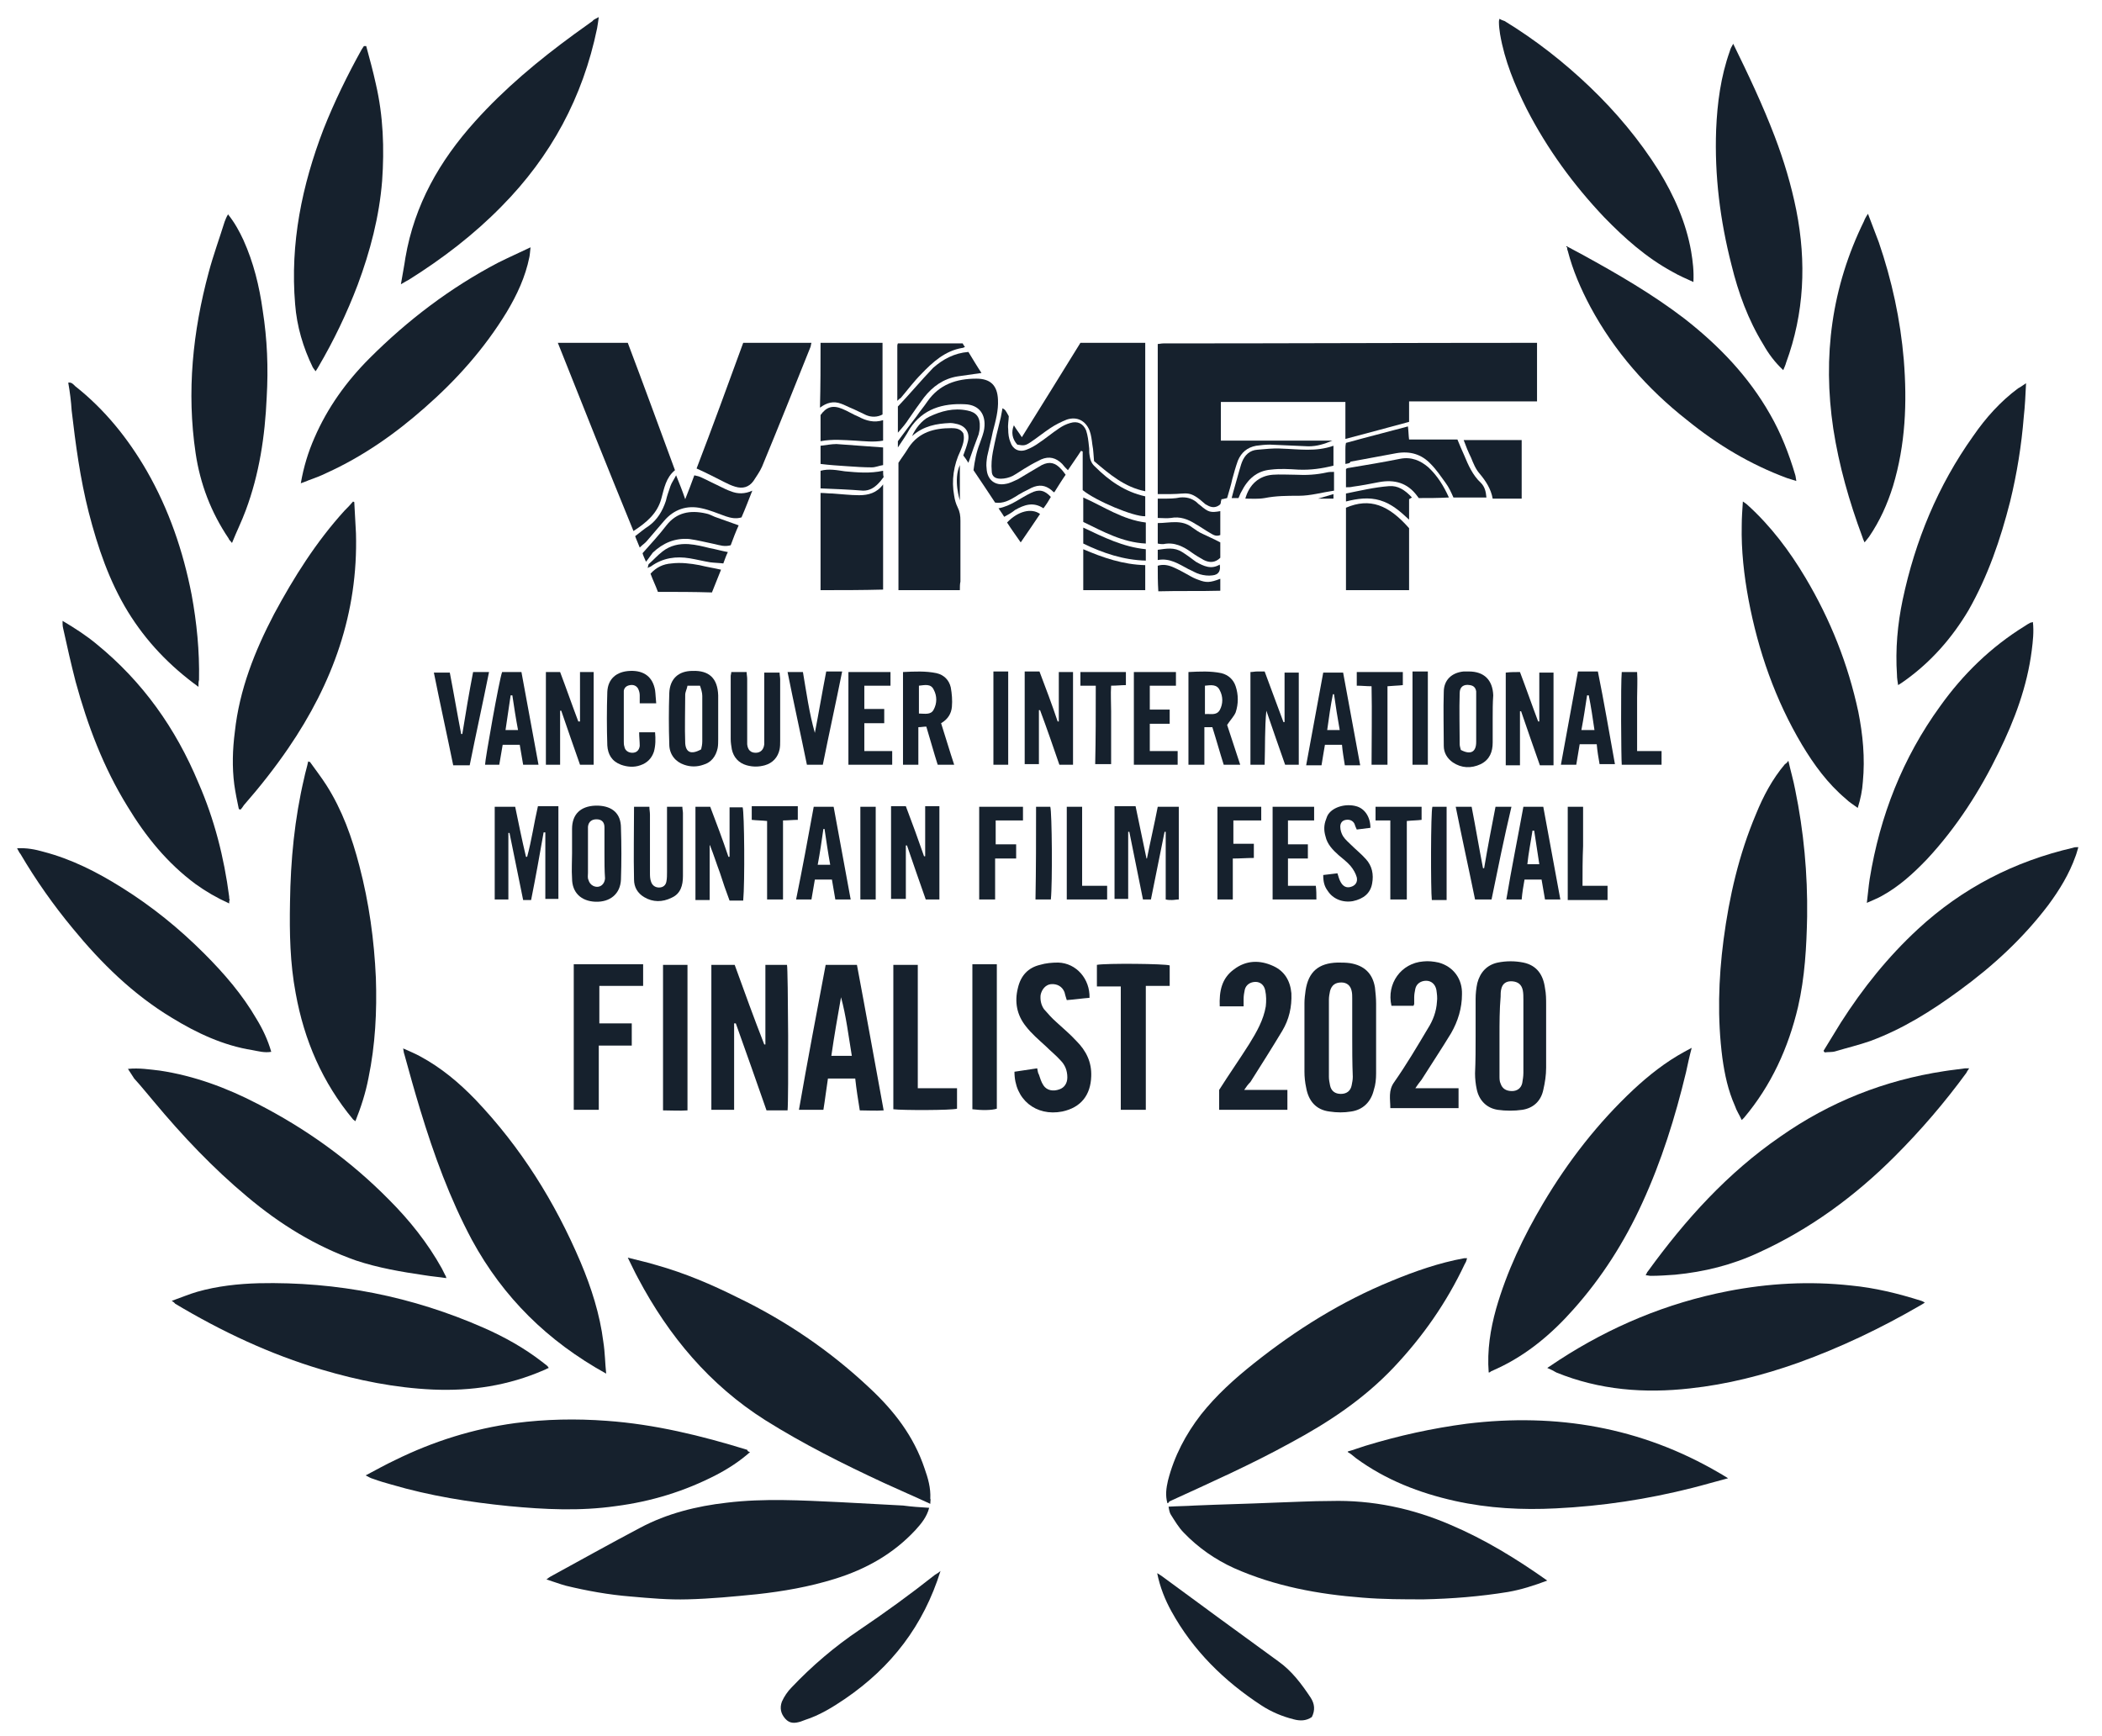<?xml version="1.0" encoding="UTF-8"?>
<svg width="161px" height="133px" viewBox="0 0 161 133" version="1.1" xmlns="http://www.w3.org/2000/svg" xmlns:xlink="http://www.w3.org/1999/xlink">
    <title>VIMFF_navy</title>
    <g id="Case-Studies" stroke="none" stroke-width="1" fill="none" fill-rule="evenodd">
        <g id="artboards/work-detail-ARC" transform="translate(-367, -2725)" fill="#16212D" fill-rule="nonzero">
            <g id="VIMFF_navy" transform="translate(367, 2725)">
                <g id="Layer_1" transform="translate(1.307, 1.307)">
                    <g id="Group">
                        <g>
                            <path d="M92.683,36.847 C92.465,36.89 92.378,36.934 92.247,36.934 C92.247,37.021 92.204,37.064 92.204,37.152 C92.204,37.239 92.16,37.282 92.16,37.326 C91.812,37.631 91.463,37.587 91.115,37.369 C91.071,37.369 91.071,37.326 91.028,37.326 C89.765,36.193 89.678,36.542 88.371,36.542 C88.066,36.542 87.718,36.542 87.369,36.542 C87.369,32.665 87.369,28.876 87.369,25.044 C87.5,25.044 87.631,25 87.805,25 C87.848,25 87.892,25 87.979,25 C97.256,25 106.533,24.956 115.81,24.956 C115.984,24.956 116.202,24.956 116.42,24.956 C116.42,26.481 116.42,27.918 116.42,29.443 C113.153,29.443 109.93,29.443 106.62,29.443 C106.62,30.009 106.62,30.488 106.62,31.01 C105.009,31.446 103.397,31.882 101.742,32.317 C101.742,31.315 101.742,30.444 101.742,29.486 C98.563,29.486 95.427,29.486 92.204,29.486 C92.204,30.444 92.204,31.446 92.204,32.448 C95.078,32.448 97.909,32.448 100.74,32.448 C100.131,32.709 99.564,32.883 98.911,32.883 C97.909,32.84 96.951,32.796 95.949,32.753 C95.601,32.753 95.253,32.796 94.904,32.84 C94.207,32.97 93.772,33.362 93.51,33.972 C93.336,34.451 93.206,34.93 93.075,35.409 C92.988,35.845 92.814,36.368 92.683,36.847 Z" id="Path"></path>
                            <path d="M117.204,119.773 C116.159,120.165 115.2,120.47 114.199,120.645 C112.064,120.993 109.887,121.167 107.753,121.211 C106.185,121.211 104.617,121.211 103.049,121.08 C99.652,120.819 96.341,120.209 93.206,118.815 C91.768,118.162 90.462,117.247 89.373,116.115 C88.981,115.723 88.676,115.2 88.371,114.721 C88.284,114.591 88.24,114.373 88.197,114.111 C88.894,114.068 89.547,114.068 90.2,114.024 C92.204,113.937 94.207,113.894 96.211,113.807 C97.692,113.763 99.129,113.676 100.61,113.676 C103.789,113.589 106.882,114.242 109.8,115.505 C112.369,116.594 114.808,118.075 117.204,119.773 Z" id="Path"></path>
                            <path d="M69.861,114.199 C69.686,114.895 69.251,115.418 68.815,115.897 C67.117,117.726 65.026,118.902 62.631,119.643 C60.671,120.253 58.667,120.601 56.664,120.819 C54.922,120.993 53.136,121.167 51.35,121.211 C49.913,121.254 48.476,121.124 46.995,120.993 C45.34,120.862 43.641,120.557 42.03,120.165 C41.551,120.035 41.115,119.861 40.549,119.686 C40.723,119.556 40.767,119.512 40.854,119.469 C43.162,118.206 45.427,116.942 47.735,115.723 C49.782,114.634 52.047,114.068 54.355,113.807 C57.23,113.458 60.105,113.632 62.979,113.763 C64.591,113.85 66.246,113.937 67.857,114.024 C68.51,114.111 69.12,114.155 69.861,114.199 Z" id="Path"></path>
                            <path d="M88.11,113.85 C87.936,113.24 88.023,112.674 88.153,112.108 C88.632,110.235 89.503,108.58 90.679,107.056 C91.855,105.575 93.249,104.312 94.73,103.136 C97.953,100.566 101.437,98.388 105.27,96.821 C107.056,96.08 108.929,95.427 110.845,95.078 C110.888,95.078 110.932,95.078 111.063,95.078 C111.019,95.253 110.976,95.383 110.888,95.514 C109.495,98.476 107.665,101.089 105.444,103.441 C103.136,105.88 100.436,107.665 97.517,109.233 C94.512,110.888 91.376,112.282 88.24,113.719 C88.24,113.807 88.197,113.807 88.11,113.85 Z" id="Path"></path>
                            <path d="M69.948,113.894 C68.728,113.328 67.509,112.805 66.376,112.282 C63.284,110.845 60.235,109.321 57.317,107.491 C53.049,104.791 49.913,101.045 47.561,96.603 C47.3,96.124 47.082,95.645 46.777,95.035 C47.605,95.253 48.258,95.383 48.955,95.601 C51.132,96.211 53.179,97.082 55.183,98.084 C58.885,99.869 62.282,102.178 65.287,105.009 C67.16,106.751 68.685,108.711 69.512,111.193 C69.774,111.934 69.991,112.674 69.948,113.502 C69.991,113.545 69.948,113.676 69.948,113.894 Z" id="Path"></path>
                            <path d="M11.847,98.345 C12.587,98.084 13.197,97.822 13.807,97.648 C15.331,97.213 16.943,97.038 18.51,96.995 C24.521,96.864 30.27,97.996 35.801,100.436 C37.369,101.132 38.85,101.96 40.2,103.005 C40.331,103.092 40.462,103.223 40.592,103.31 C40.636,103.354 40.679,103.397 40.723,103.484 C40.592,103.528 40.462,103.615 40.331,103.659 C37.631,104.834 34.8,105.27 31.838,105.139 C28.963,105.009 26.132,104.442 23.345,103.615 C19.382,102.439 15.679,100.697 12.108,98.563 C12.108,98.563 12.064,98.476 11.847,98.345 Z" id="Path"></path>
                            <path d="M149.521,80.531 C149.39,80.706 149.347,80.793 149.303,80.88 C147.648,83.145 145.819,85.279 143.815,87.282 C140.767,90.331 137.326,92.857 133.406,94.643 C131.359,95.601 129.225,96.124 127.003,96.341 C126.394,96.385 125.74,96.429 125.131,96.429 C125,96.429 124.913,96.385 124.739,96.385 C124.826,96.254 124.826,96.167 124.913,96.08 C127.787,92.117 131.01,88.545 135.061,85.758 C138.85,83.101 143.031,81.446 147.605,80.749 C148.127,80.662 148.65,80.618 149.216,80.531 C149.216,80.531 149.303,80.531 149.521,80.531 Z" id="Path"></path>
                            <path d="M112.718,103.833 C112.587,102.134 112.848,100.523 113.284,98.955 C114.111,96.08 115.375,93.423 116.899,90.854 C118.815,87.631 121.08,84.713 123.824,82.143 C125,81.054 126.263,80.052 127.7,79.268 C127.875,79.181 128.005,79.094 128.267,78.963 C128.092,79.617 127.962,80.226 127.831,80.836 C127.003,84.277 125.958,87.631 124.477,90.854 C123.127,93.815 121.385,96.559 119.207,98.998 C117.552,100.871 115.636,102.483 113.371,103.528 C113.197,103.615 113.066,103.659 112.892,103.746 C112.848,103.789 112.805,103.833 112.718,103.833 Z" id="Path"></path>
                            <path d="M117.204,103.484 C117.596,103.223 117.857,103.049 118.118,102.875 C122.082,100.305 126.35,98.519 131.01,97.605 C134.146,96.995 137.282,96.821 140.462,97.169 C142.291,97.343 144.077,97.779 145.862,98.345 C145.949,98.388 145.993,98.388 146.124,98.476 C145.993,98.563 145.862,98.65 145.775,98.693 C142.77,100.436 139.678,101.916 136.411,103.092 C133.711,104.051 130.967,104.747 128.136,105.052 C124.652,105.444 121.211,105.183 117.901,103.833 C117.683,103.702 117.509,103.615 117.204,103.484 Z" id="Path"></path>
                            <path d="M56.141,109.93 C55.357,110.627 54.486,111.193 53.571,111.672 C51.132,112.936 48.563,113.719 45.862,114.068 C43.118,114.46 40.418,114.329 37.674,114.068 C34.625,113.763 31.62,113.284 28.659,112.413 C28.179,112.282 27.744,112.152 27.265,111.977 C27.091,111.934 26.96,111.847 26.699,111.716 C27.526,111.28 28.223,110.888 28.963,110.54 C31.882,109.103 34.93,108.145 38.153,107.709 C40.505,107.404 42.814,107.361 45.165,107.535 C48.824,107.796 52.395,108.667 55.923,109.756 C55.967,109.887 56.01,109.887 56.141,109.93 Z" id="Path"></path>
                            <path d="M8.493,80.575 C9.364,80.488 10.148,80.618 10.932,80.706 C13.545,81.098 16.028,82.012 18.38,83.232 C22.125,85.148 25.523,87.587 28.484,90.592 C30.052,92.16 31.446,93.902 32.535,95.862 C32.622,96.037 32.709,96.211 32.796,96.385 C32.84,96.429 32.84,96.472 32.883,96.603 C32.317,96.516 31.751,96.472 31.228,96.385 C29.443,96.124 27.657,95.819 25.958,95.253 C22.866,94.164 20.122,92.465 17.639,90.375 C15.026,88.197 12.674,85.714 10.497,83.101 C9.974,82.491 9.495,81.882 8.972,81.315 C8.798,81.054 8.667,80.836 8.493,80.575 Z" id="Path"></path>
                            <path d="M101.916,109.887 C102.395,109.756 102.831,109.582 103.267,109.451 C105.836,108.667 108.406,108.101 111.063,107.753 C117.901,106.925 124.39,108.014 130.401,111.542 C130.575,111.629 130.749,111.76 131.054,111.934 C130.052,112.195 129.181,112.456 128.31,112.674 C124.869,113.545 121.429,114.068 117.857,114.242 C115.287,114.373 112.718,114.242 110.148,113.676 C107.404,113.066 104.834,112.064 102.57,110.409 C102.395,110.279 102.221,110.105 102.003,109.974 C102.003,110.017 101.96,109.974 101.916,109.887 Z" id="Path"></path>
                            <path d="M45.122,103.92 C40.636,101.437 37.239,98.084 34.843,93.685 C33.145,90.505 31.925,87.152 30.88,83.711 C30.444,82.274 30.052,80.88 29.66,79.442 C29.617,79.355 29.617,79.225 29.573,79.007 C30.052,79.225 30.488,79.399 30.88,79.617 C32.491,80.488 33.841,81.62 35.105,82.927 C38.589,86.585 41.202,90.767 43.162,95.383 C43.99,97.343 44.643,99.39 44.904,101.481 C45.035,102.308 45.035,103.092 45.122,103.92 Z" id="Path"></path>
                            <path d="M22.43,57.056 C22.866,57.665 23.301,58.232 23.693,58.841 C24.913,60.758 25.653,62.848 26.22,65.026 C26.96,67.857 27.352,70.688 27.483,73.606 C27.57,76.176 27.439,78.746 26.916,81.272 C26.699,82.404 26.35,83.493 25.915,84.582 C25.871,84.538 25.784,84.495 25.74,84.451 C23.388,81.62 21.995,78.397 21.341,74.782 C20.906,72.474 20.862,70.165 20.906,67.814 C20.949,64.591 21.254,61.411 21.995,58.275 C22.082,57.84 22.213,57.448 22.3,57.012 C22.343,57.056 22.387,57.056 22.43,57.056 Z" id="Path"></path>
                            <path d="M135.671,56.969 C135.845,57.753 136.063,58.493 136.193,59.19 C136.847,62.369 137.152,65.636 137.108,68.902 C137.064,71.211 136.934,73.563 136.411,75.828 C135.671,78.963 134.364,81.838 132.273,84.321 C132.23,84.364 132.186,84.408 132.099,84.495 C131.925,84.103 131.707,83.798 131.577,83.406 C131.054,82.23 130.793,81.01 130.618,79.747 C130.226,76.742 130.314,73.693 130.706,70.688 C131.141,67.378 131.882,64.155 133.188,61.063 C133.754,59.669 134.451,58.362 135.409,57.23 C135.496,57.186 135.584,57.099 135.671,56.969 Z" id="Path"></path>
                            <path d="M154.399,46.341 C154.486,47.082 154.399,47.822 154.312,48.519 C153.963,51.263 153.005,53.833 151.786,56.315 C150.348,59.277 148.563,62.064 146.298,64.503 C145.253,65.592 144.164,66.594 142.814,67.334 C142.509,67.509 142.16,67.639 141.681,67.857 C141.768,67.16 141.812,66.594 141.899,66.028 C142.683,61.193 144.425,56.751 147.3,52.787 C149.042,50.348 151.176,48.258 153.789,46.646 C153.92,46.559 154.05,46.472 154.225,46.385 C154.268,46.385 154.312,46.385 154.399,46.341 Z" id="Path"></path>
                            <path d="M132.186,37.108 C132.361,37.239 132.448,37.282 132.535,37.369 C134.321,38.981 135.758,40.897 136.977,42.944 C138.894,46.167 140.244,49.564 141.028,53.223 C141.376,54.965 141.55,56.751 141.376,58.58 C141.333,59.233 141.202,59.887 140.984,60.584 C140.636,60.322 140.331,60.148 140.07,59.887 C138.676,58.711 137.631,57.274 136.716,55.749 C134.669,52.308 133.362,48.563 132.622,44.643 C132.273,42.77 132.056,40.854 132.099,38.937 C132.099,38.371 132.143,37.761 132.186,37.108 Z" id="Path"></path>
                            <path d="M128.397,20.296 C127.831,20.035 127.308,19.817 126.786,19.512 C124.782,18.423 123.127,16.943 121.559,15.331 C119.207,12.848 117.204,10.105 115.636,7.056 C114.721,5.226 113.937,3.354 113.589,1.307 C113.545,1.002 113.502,0.697 113.502,0.392 C113.502,0.305 113.502,0.261 113.545,0.131 C113.676,0.218 113.807,0.261 113.937,0.305 C116.289,1.742 118.467,3.441 120.47,5.357 C122.474,7.274 124.26,9.408 125.74,11.76 C126.916,13.676 127.831,15.723 128.223,17.944 C128.354,18.728 128.441,19.469 128.397,20.296 Z" id="Path"></path>
                            <path d="M16.159,15.113 C16.681,15.767 17.03,16.42 17.334,17.073 C18.118,18.815 18.554,20.601 18.815,22.474 C19.164,24.695 19.251,26.873 19.12,29.138 C18.99,32.099 18.554,35.017 17.509,37.805 C17.204,38.632 16.812,39.416 16.463,40.287 C16.333,40.113 16.246,40.07 16.202,39.939 C14.852,37.936 14.024,35.758 13.676,33.406 C12.979,28.702 13.458,24.085 14.678,19.556 C15.026,18.249 15.505,16.943 15.897,15.679 C15.984,15.462 16.028,15.331 16.159,15.113 Z" id="Path"></path>
                            <path d="M0,63.676 C0.74,63.632 1.394,63.763 2.003,63.937 C4.181,64.503 6.141,65.505 8.014,66.681 C10.322,68.118 12.413,69.817 14.329,71.733 C15.854,73.258 17.247,74.869 18.336,76.742 C18.815,77.526 19.207,78.354 19.469,79.268 C18.946,79.355 18.51,79.225 18.031,79.138 C15.81,78.789 13.763,77.831 11.847,76.655 C8.885,74.869 6.446,72.474 4.268,69.817 C2.787,68.031 1.437,66.115 0.261,64.111 C0.174,64.024 0.131,63.894 0,63.676 Z" id="Path"></path>
                            <path d="M21.733,35.714 C21.951,34.451 22.3,33.319 22.779,32.23 C23.78,29.922 25.218,27.918 27.003,26.132 C29.922,23.214 33.188,20.732 36.847,18.815 C37.631,18.423 38.415,18.075 39.329,17.639 C39.286,17.988 39.286,18.162 39.242,18.38 C38.937,19.904 38.284,21.298 37.5,22.605 C35.801,25.392 33.667,27.787 31.228,29.922 C28.963,31.925 26.481,33.667 23.693,34.93 C23.258,35.148 22.779,35.322 22.3,35.497 C22.125,35.584 21.951,35.627 21.733,35.714 Z" id="Path"></path>
                            <path d="M26.742,2.221 C27.003,3.179 27.265,4.138 27.483,5.139 C28.049,7.578 28.136,10.061 27.962,12.544 C27.744,15.287 27.047,17.944 26.089,20.514 C25.261,22.692 24.26,24.782 23.084,26.786 C23.04,26.873 22.953,27.003 22.866,27.134 C22.779,27.003 22.692,26.916 22.648,26.829 C21.908,25.305 21.429,23.693 21.298,21.995 C20.906,17.334 21.821,12.892 23.476,8.58 C24.303,6.49 25.305,4.443 26.394,2.483 C26.437,2.395 26.524,2.308 26.568,2.221 C26.655,2.221 26.699,2.221 26.742,2.221 Z" id="Path"></path>
                            <path d="M44.556,0 C44.512,0.348 44.469,0.61 44.425,0.871 C43.336,6.141 40.897,10.671 37.108,14.503 C34.974,16.681 32.578,18.51 30.009,20.122 C29.834,20.209 29.704,20.296 29.399,20.47 C29.53,19.686 29.66,19.033 29.747,18.423 C30.444,14.373 32.361,11.019 35.061,8.014 C37.326,5.488 39.939,3.31 42.683,1.307 C43.162,0.958 43.598,0.653 44.077,0.305 C44.164,0.174 44.338,0.131 44.556,0 Z" id="Path"></path>
                            <path d="M16.246,67.901 C15.287,67.465 14.46,66.986 13.676,66.42 C11.498,64.808 9.843,62.761 8.449,60.453 C6.62,57.491 5.401,54.268 4.486,50.915 C4.138,49.564 3.833,48.214 3.528,46.821 C3.484,46.646 3.484,46.472 3.484,46.254 C4.443,46.821 5.314,47.387 6.098,48.04 C9.625,50.915 12.152,54.486 13.894,58.667 C15.113,61.455 15.854,64.373 16.246,67.378 C16.246,67.465 16.246,67.552 16.289,67.639 C16.246,67.683 16.246,67.726 16.246,67.901 Z" id="Path"></path>
                            <path d="M153.876,28.049 C153.833,29.007 153.789,29.834 153.702,30.618 C153.528,32.796 153.179,34.974 152.657,37.108 C151.916,40.026 150.958,42.814 149.477,45.427 C148.214,47.561 146.603,49.39 144.599,50.828 C144.469,50.915 144.294,51.045 144.077,51.176 C144.033,50.871 143.99,50.653 143.99,50.392 C143.859,48.432 144.033,46.516 144.425,44.643 C145.383,40.113 147.125,35.888 149.826,32.099 C150.784,30.706 151.916,29.443 153.267,28.441 C153.441,28.354 153.615,28.223 153.876,28.049 Z" id="Path"></path>
                            <path d="M13.894,51.307 C11.672,49.695 9.887,47.822 8.493,45.557 C7.056,43.206 6.185,40.636 5.488,37.936 C4.834,35.366 4.486,32.753 4.181,30.139 C4.138,29.443 4.051,28.746 3.92,28.005 C4.181,27.962 4.312,28.136 4.443,28.267 C6.707,30.052 8.493,32.274 9.93,34.756 C11.629,37.718 12.718,40.897 13.371,44.251 C13.763,46.385 13.981,48.563 13.937,50.784 C13.894,50.915 13.894,51.045 13.894,51.307 Z" id="Path"></path>
                            <path d="M25.828,37.152 C25.871,37.936 25.915,38.763 25.958,39.547 C26.132,45.645 24.172,51.045 20.775,56.01 C19.73,57.535 18.598,58.972 17.378,60.366 C17.291,60.497 17.204,60.627 17.117,60.714 C17.073,60.714 17.03,60.671 16.986,60.671 C16.855,60.061 16.725,59.408 16.638,58.798 C16.463,57.448 16.507,56.098 16.681,54.747 C17.03,51.524 18.206,48.563 19.686,45.732 C21.211,42.901 22.909,40.2 25.087,37.805 C25.305,37.587 25.523,37.369 25.74,37.108 C25.74,37.108 25.784,37.152 25.828,37.152 Z" id="Path"></path>
                            <path d="M138.371,79.181 C138.807,78.484 139.242,77.744 139.678,77.047 C141.376,74.39 143.293,71.995 145.601,69.861 C148.998,66.725 152.962,64.678 157.491,63.632 C157.578,63.589 157.709,63.589 157.883,63.589 C157.796,63.85 157.753,64.068 157.665,64.286 C157.186,65.636 156.446,66.855 155.575,68.031 C153.659,70.557 151.35,72.692 148.78,74.564 C146.646,76.132 144.425,77.526 141.942,78.441 C141.071,78.746 140.157,78.963 139.286,79.225 C139.024,79.312 138.719,79.268 138.458,79.312 C138.415,79.268 138.371,79.225 138.371,79.181 Z" id="Path"></path>
                            <path d="M135.279,27.047 C134.625,26.437 134.146,25.784 133.754,25.087 C132.578,23.171 131.838,21.124 131.315,18.99 C130.444,15.592 130.009,12.152 130.139,8.624 C130.226,6.577 130.488,4.573 131.185,2.613 C131.228,2.439 131.315,2.265 131.446,2.047 C132.622,4.443 133.711,6.751 134.625,9.146 C135.322,10.976 135.888,12.848 136.28,14.808 C137.064,18.772 136.89,22.692 135.496,26.481 C135.453,26.655 135.366,26.829 135.279,27.047 Z" id="Path"></path>
                            <path d="M141.768,15.07 C142.073,15.854 142.334,16.551 142.596,17.247 C143.598,20.166 144.251,23.171 144.512,26.263 C144.773,29.53 144.643,32.753 143.685,35.932 C143.249,37.326 142.683,38.589 141.855,39.808 C141.768,39.939 141.638,40.07 141.507,40.244 C141.42,40.07 141.376,39.939 141.333,39.808 C140.331,37.108 139.547,34.364 139.111,31.533 C138.284,26.002 138.981,20.688 141.463,15.636 C141.507,15.505 141.594,15.331 141.768,15.07 Z" id="Path"></path>
                            <path d="M118.685,17.552 C119.077,17.77 119.512,17.988 119.904,18.206 C122.605,19.686 125.305,21.254 127.744,23.127 C130.357,25.174 132.622,27.526 134.277,30.444 C135.105,31.882 135.714,33.449 136.193,35.061 C136.237,35.192 136.237,35.322 136.28,35.54 C135.976,35.453 135.758,35.366 135.584,35.322 C132.753,34.277 130.226,32.753 127.918,30.88 C124.869,28.484 122.343,25.61 120.514,22.213 C119.773,20.819 119.164,19.425 118.772,17.901 C118.728,17.814 118.728,17.726 118.728,17.639 C118.641,17.639 118.641,17.596 118.685,17.552 Z" id="Path"></path>
                            <path d="M41.42,24.956 C43.249,24.956 44.991,24.956 46.777,24.956 C47.997,28.179 49.172,31.402 50.392,34.713 C49.695,35.279 49.564,36.106 49.347,36.89 C49.042,38.023 48.214,38.72 47.213,39.373 C45.253,34.582 43.336,29.791 41.42,24.956 Z" id="Path"></path>
                            <path d="M76.35,31.272 C76.524,31.577 76.742,31.838 76.96,32.186 C78.484,29.747 79.965,27.352 81.446,24.956 C83.101,24.956 84.756,24.956 86.411,24.956 C86.411,28.746 86.411,32.535 86.411,36.324 C84.843,36.019 83.667,35.017 82.491,34.016 C82.448,33.624 82.448,33.188 82.361,32.753 C82.317,32.404 82.274,32.012 82.143,31.664 C81.838,30.923 81.185,30.575 80.401,30.836 C79.965,31.01 79.53,31.228 79.138,31.49 C78.615,31.838 78.136,32.23 77.613,32.578 C77.221,32.84 77.091,32.84 76.611,32.753 C76.219,32.317 76.132,31.794 76.35,31.272 Z" id="Path"></path>
                            <path d="M72.213,43.902 C70.601,43.902 69.077,43.902 67.509,43.902 C67.509,40.679 67.509,37.456 67.509,34.146 C67.726,33.798 68.031,33.406 68.293,32.97 C69.077,31.794 70.253,31.49 71.559,31.49 C71.908,31.49 72.256,31.533 72.474,31.882 C72.605,32.361 72.43,32.796 72.256,33.232 C71.733,34.321 71.559,35.497 71.777,36.672 C71.821,36.977 71.908,37.282 72.038,37.544 C72.213,37.892 72.256,38.197 72.256,38.589 C72.256,40.157 72.256,41.725 72.256,43.249 C72.213,43.423 72.213,43.641 72.213,43.902 Z" id="Path"></path>
                            <path d="M55.618,24.956 C57.361,24.956 59.103,24.956 60.845,24.956 C60.801,25.087 60.801,25.218 60.758,25.305 C59.538,28.354 58.319,31.402 57.056,34.451 C56.882,34.843 56.62,35.192 56.402,35.54 C56.054,36.019 55.575,36.15 55.009,35.976 C54.704,35.888 54.442,35.758 54.181,35.627 C53.484,35.279 52.831,34.93 52.047,34.582 C53.267,31.402 54.442,28.179 55.618,24.956 Z" id="Path"></path>
                            <path d="M54.922,77.091 C54.922,79.268 54.922,81.49 54.922,83.711 C54.312,83.711 53.789,83.711 53.179,83.711 C53.179,80.009 53.179,76.307 53.179,72.605 C53.789,72.605 54.312,72.605 54.965,72.605 C55.706,74.652 56.446,76.699 57.23,78.702 C57.274,78.702 57.317,78.702 57.317,78.702 C57.317,76.699 57.317,74.652 57.317,72.605 C57.883,72.605 58.449,72.605 58.972,72.605 C59.059,72.953 59.103,82.927 59.016,83.754 C58.754,83.754 58.493,83.754 58.232,83.754 C57.97,83.754 57.709,83.754 57.404,83.754 C57.012,82.622 56.62,81.533 56.228,80.401 C55.836,79.312 55.444,78.179 55.052,77.091 C55.009,77.091 54.965,77.091 54.922,77.091 Z" id="Path"></path>
                            <path d="M104.094,78.179 C104.094,79.094 104.094,80.009 104.094,80.923 C104.094,81.359 104.051,81.794 103.92,82.186 C103.702,83.101 103.092,83.711 102.178,83.841 C101.655,83.929 101.089,83.929 100.523,83.841 C99.477,83.711 98.911,83.014 98.737,82.012 C98.65,81.62 98.606,81.185 98.606,80.793 C98.606,79.051 98.606,77.265 98.606,75.523 C98.606,75.218 98.65,74.869 98.693,74.564 C98.911,73.127 99.695,72.474 101.132,72.43 C101.437,72.43 101.786,72.43 102.091,72.474 C103.179,72.648 103.833,73.258 104.007,74.347 C104.051,74.739 104.094,75.174 104.094,75.566 C104.094,76.437 104.094,77.308 104.094,78.179 Z M102.265,78.136 C102.265,77.134 102.265,76.176 102.265,75.174 C102.265,75 102.265,74.782 102.221,74.608 C102.134,74.172 101.829,73.955 101.437,73.955 C101.002,73.955 100.697,74.129 100.566,74.608 C100.523,74.826 100.479,75.044 100.479,75.261 C100.479,77.221 100.479,79.181 100.479,81.185 C100.479,81.402 100.523,81.62 100.566,81.838 C100.653,82.274 100.958,82.491 101.394,82.491 C101.829,82.491 102.134,82.274 102.221,81.838 C102.265,81.62 102.308,81.402 102.308,81.185 C102.265,80.096 102.265,79.094 102.265,78.136 Z" id="Shape"></path>
                            <path d="M111.716,78.049 C111.716,77.091 111.716,76.132 111.716,75.218 C111.716,74.826 111.76,74.39 111.847,73.998 C112.064,73.171 112.587,72.605 113.415,72.43 C114.068,72.3 114.721,72.3 115.375,72.43 C116.42,72.648 116.899,73.388 117.03,74.39 C117.117,74.826 117.117,75.261 117.117,75.653 C117.117,77.265 117.117,78.876 117.117,80.488 C117.117,81.054 117.03,81.62 116.899,82.186 C116.725,83.014 116.159,83.58 115.287,83.711 C114.678,83.798 114.024,83.798 113.415,83.711 C112.544,83.58 111.977,82.97 111.803,82.143 C111.716,81.751 111.672,81.315 111.672,80.923 C111.716,79.965 111.716,79.007 111.716,78.049 Z M113.545,78.049 C113.545,79.094 113.545,80.139 113.545,81.141 C113.545,81.315 113.545,81.533 113.632,81.707 C113.763,82.099 114.068,82.274 114.503,82.274 C114.895,82.274 115.2,82.056 115.287,81.664 C115.331,81.402 115.375,81.141 115.375,80.88 C115.375,79.007 115.375,77.178 115.375,75.305 C115.375,75.044 115.375,74.782 115.331,74.564 C115.244,74.129 114.983,73.911 114.547,73.868 C114.068,73.824 113.763,74.042 113.676,74.477 C113.632,74.652 113.632,74.869 113.632,75.044 C113.545,76.045 113.545,77.047 113.545,78.049 Z" id="Shape"></path>
                            <path d="M70.732,119.033 C69.425,123.214 66.986,126.394 63.415,128.833 C62.456,129.486 61.455,130.096 60.366,130.444 C60.235,130.488 60.148,130.531 60.017,130.575 C59.582,130.706 59.19,130.749 58.841,130.357 C58.493,129.965 58.406,129.53 58.58,129.05 C58.754,128.659 59.016,128.267 59.321,127.962 C60.888,126.307 62.631,124.826 64.503,123.563 C66.507,122.213 68.423,120.819 70.296,119.338 C70.427,119.251 70.601,119.164 70.732,119.033 Z" id="Path"></path>
                            <path d="M87.326,119.207 C87.5,119.294 87.587,119.382 87.674,119.425 C90.636,121.603 93.598,123.78 96.603,125.958 C97.648,126.699 98.388,127.7 99.085,128.746 C99.39,129.225 99.434,129.704 99.172,130.226 C98.737,130.531 98.258,130.531 97.779,130.401 C96.908,130.183 96.08,129.834 95.34,129.355 C92.465,127.483 90.07,125.131 88.415,122.125 C87.936,121.254 87.544,120.296 87.326,119.207 Z" id="Path"></path>
                            <path d="M61.934,72.605 C62.761,72.605 63.502,72.605 64.329,72.605 C65.026,76.307 65.679,79.965 66.376,83.754 C65.767,83.798 65.157,83.754 64.547,83.754 C64.416,82.927 64.286,82.143 64.199,81.315 C63.502,81.315 62.805,81.315 62.108,81.315 C61.977,82.143 61.89,82.927 61.76,83.711 C61.15,83.711 60.54,83.711 59.887,83.711 C60.54,79.965 61.237,76.307 61.934,72.605 Z M62.369,79.573 C62.674,79.573 62.936,79.573 63.153,79.573 C63.415,79.573 63.632,79.573 63.937,79.573 C63.676,78.005 63.502,76.524 63.11,75.087 C62.848,76.568 62.587,78.049 62.369,79.573 Z" id="Shape"></path>
                            <path d="M76.394,80.793 C77.003,80.706 77.57,80.618 78.136,80.531 C78.179,80.706 78.179,80.88 78.267,81.01 C78.354,81.272 78.441,81.577 78.615,81.838 C78.876,82.23 79.355,82.317 79.834,82.143 C80.226,82.012 80.444,81.664 80.444,81.228 C80.444,80.706 80.27,80.27 79.922,79.922 C79.573,79.53 79.181,79.225 78.789,78.833 C78.267,78.354 77.7,77.875 77.265,77.308 C76.568,76.437 76.394,75.436 76.655,74.39 C76.873,73.432 77.439,72.822 78.354,72.605 C78.789,72.474 79.268,72.43 79.747,72.43 C81.141,72.474 82.186,73.693 82.143,75.131 C81.577,75.174 81.01,75.261 80.401,75.305 C80.314,75.044 80.27,74.869 80.226,74.695 C80.052,74.26 79.66,74.042 79.181,74.085 C78.789,74.129 78.484,74.477 78.397,74.913 C78.354,75.305 78.441,75.697 78.659,76.002 C78.963,76.35 79.268,76.699 79.617,77.003 C80.139,77.483 80.662,77.918 81.141,78.441 C81.882,79.181 82.317,80.052 82.274,81.141 C82.23,82.578 81.49,83.537 80.052,83.841 C78.049,84.233 76.394,82.927 76.394,80.793 Z" id="Path"></path>
                            <path d="M61.542,43.902 C61.542,41.42 61.542,38.981 61.542,36.455 C61.847,36.455 62.152,36.498 62.456,36.498 C63.153,36.542 63.807,36.629 64.503,36.629 C65.2,36.629 65.854,36.455 66.333,35.801 C66.333,38.545 66.333,41.202 66.333,43.859 C64.721,43.902 63.153,43.902 61.542,43.902 Z" id="Path"></path>
                            <path d="M107.099,82.056 C108.275,82.056 109.321,82.056 110.409,82.056 C110.409,82.578 110.409,83.057 110.409,83.58 C108.711,83.58 106.969,83.58 105.183,83.58 C105.183,82.883 105.009,82.23 105.488,81.577 C106.402,80.27 107.23,78.876 108.057,77.483 C108.449,76.873 108.711,76.176 108.754,75.436 C108.798,75.131 108.754,74.826 108.711,74.521 C108.624,74.085 108.319,73.824 107.927,73.824 C107.535,73.824 107.186,74.042 107.099,74.434 C107.056,74.652 107.012,74.869 107.012,75.087 C107.012,75.261 107.012,75.436 107.012,75.61 C107.012,75.653 106.969,75.653 106.969,75.74 C106.402,75.74 105.836,75.74 105.27,75.74 C104.878,74.042 106.01,72.474 107.709,72.343 C108.101,72.3 108.493,72.343 108.885,72.43 C110.017,72.735 110.714,73.693 110.671,74.869 C110.671,75.915 110.366,76.916 109.843,77.831 C109.103,79.051 108.319,80.226 107.578,81.402 C107.404,81.62 107.274,81.794 107.099,82.056 Z" id="Path"></path>
                            <path d="M93.99,82.186 C95.165,82.186 96.211,82.186 97.3,82.186 C97.3,82.709 97.3,83.188 97.3,83.711 C95.557,83.711 93.815,83.711 92.073,83.711 C92.073,83.188 92.073,82.709 92.073,82.186 C92.814,81.01 93.641,79.834 94.382,78.659 C94.948,77.744 95.47,76.829 95.645,75.784 C95.688,75.392 95.688,74.956 95.601,74.564 C95.514,74.129 95.209,73.911 94.861,73.911 C94.469,73.911 94.12,74.129 94.033,74.521 C93.99,74.739 93.946,74.956 93.946,75.218 C93.946,75.392 93.946,75.566 93.946,75.784 C93.336,75.784 92.726,75.784 92.117,75.784 C92.073,74.652 92.247,73.65 93.206,72.953 C94.12,72.256 95.165,72.213 96.211,72.692 C97.082,73.084 97.517,73.824 97.605,74.782 C97.648,75.828 97.43,76.786 96.908,77.657 C96.124,78.963 95.296,80.27 94.469,81.577 C94.294,81.751 94.164,81.925 93.99,82.186 Z" id="Path"></path>
                            <path d="M44.556,83.711 C43.902,83.711 43.293,83.711 42.639,83.711 C42.639,80.009 42.639,76.307 42.639,72.561 C44.425,72.561 46.167,72.561 47.953,72.561 C47.953,73.084 47.953,73.606 47.953,74.216 C46.821,74.216 45.732,74.216 44.599,74.216 C44.599,75.174 44.599,76.132 44.599,77.091 C45.427,77.091 46.254,77.091 47.082,77.091 C47.082,77.657 47.082,78.179 47.082,78.789 C46.254,78.789 45.427,78.789 44.556,78.789 C44.556,80.444 44.556,82.056 44.556,83.711 Z" id="Path"></path>
                            <path d="M106.62,39.155 C106.62,40.723 106.62,42.291 106.62,43.902 C105.009,43.902 103.441,43.902 101.786,43.902 C101.786,41.768 101.786,39.678 101.786,37.587 C103.615,36.803 105.052,37.369 106.62,39.155 Z" id="Path"></path>
                            <path d="M86.411,36.716 C86.411,37.282 86.411,37.761 86.411,38.24 C85.54,38.284 82.622,37.064 81.62,36.237 C81.62,35.279 81.62,34.277 81.62,33.275 C81.577,33.275 81.533,33.232 81.49,33.232 C81.185,33.711 80.836,34.19 80.488,34.713 C80.314,34.538 80.183,34.408 80.052,34.233 C79.573,33.754 79.051,33.624 78.441,33.885 C78.092,34.059 77.744,34.233 77.395,34.451 C77.003,34.669 76.655,34.93 76.263,35.148 C76.002,35.279 75.653,35.366 75.348,35.366 C74.913,35.366 74.652,35.192 74.652,34.756 C74.608,34.277 74.652,33.798 74.739,33.319 C74.913,32.404 75.131,31.533 75.348,30.662 C75.392,30.444 75.436,30.183 75.479,29.965 C75.697,30.096 75.697,30.096 75.958,30.575 C75.958,30.88 75.871,31.228 75.915,31.577 C75.915,31.925 75.958,32.274 76.089,32.578 C76.263,33.101 76.742,33.362 77.308,33.145 C77.657,33.014 77.962,32.84 78.267,32.622 C78.789,32.274 79.312,31.838 79.834,31.49 C80.096,31.315 80.357,31.185 80.662,31.098 C81.228,30.923 81.664,31.141 81.882,31.664 C82.012,32.056 82.056,32.448 82.099,32.883 C82.143,33.101 82.099,33.319 82.143,33.537 C82.186,33.885 82.274,34.19 82.578,34.451 C83.624,35.497 84.843,36.368 86.411,36.716 Z" id="Path"></path>
                            <path d="M88.284,72.648 C88.284,73.127 88.284,73.65 88.284,74.216 C87.674,74.216 87.108,74.216 86.455,74.216 C86.455,77.395 86.455,80.531 86.455,83.711 C85.801,83.711 85.192,83.711 84.538,83.711 C84.538,80.575 84.538,77.439 84.538,74.26 C83.885,74.26 83.319,74.26 82.709,74.26 C82.709,73.65 82.709,73.127 82.709,72.605 C83.406,72.474 87.936,72.517 88.284,72.648 Z" id="Path"></path>
                            <path d="M68.99,82.056 C70.035,82.056 70.993,82.056 71.995,82.056 C71.995,82.622 71.995,83.145 71.995,83.624 C71.603,83.754 67.77,83.754 67.117,83.667 C67.117,80.009 67.117,76.307 67.117,72.605 C67.726,72.605 68.336,72.605 68.99,72.605 C68.99,75.74 68.99,78.876 68.99,82.056 Z" id="Path"></path>
                            <path d="M86.542,64.46 C86.803,63.153 87.108,61.847 87.369,60.497 C87.892,60.497 88.415,60.497 88.981,60.497 C88.981,62.848 88.981,65.2 88.981,67.596 C88.807,67.596 88.632,67.639 88.458,67.639 C88.284,67.639 88.153,67.639 87.979,67.596 C87.979,65.854 87.979,64.155 87.979,62.413 C87.936,62.413 87.892,62.413 87.892,62.413 C87.544,64.155 87.195,65.854 86.847,67.596 C86.629,67.596 86.455,67.596 86.237,67.596 C85.888,65.854 85.54,64.155 85.192,62.413 C85.148,62.413 85.148,62.413 85.105,62.413 C85.105,64.111 85.105,65.81 85.105,67.552 C84.756,67.552 84.408,67.552 84.059,67.552 C84.059,65.2 84.059,62.848 84.059,60.453 C84.582,60.453 85.105,60.453 85.671,60.453 C85.932,61.76 86.237,63.11 86.498,64.416 C86.498,64.46 86.498,64.46 86.542,64.46 Z" id="Path"></path>
                            <path d="M39.373,67.639 C39.155,67.639 38.981,67.639 38.763,67.639 C38.415,65.941 38.066,64.242 37.718,62.5 C37.674,62.5 37.674,62.5 37.631,62.5 C37.631,64.199 37.631,65.897 37.631,67.596 C37.282,67.596 36.934,67.596 36.585,67.596 C36.585,65.244 36.585,62.892 36.585,60.497 C37.064,60.497 37.587,60.497 38.153,60.497 C38.415,61.76 38.676,63.066 38.981,64.329 C39.024,64.329 39.068,64.329 39.068,64.329 C39.416,63.066 39.591,61.76 39.895,60.453 C40.418,60.453 40.897,60.453 41.463,60.453 C41.463,62.848 41.463,65.2 41.463,67.552 C41.159,67.552 40.81,67.552 40.462,67.552 C40.462,65.854 40.462,64.155 40.462,62.456 C40.418,62.456 40.375,62.456 40.331,62.456 C40.026,64.199 39.721,65.897 39.373,67.639 Z" id="Path"></path>
                            <path d="M61.542,24.956 C63.153,24.956 64.721,24.956 66.289,24.956 C66.289,26.786 66.289,28.615 66.289,30.444 C65.897,30.662 65.418,30.662 65.026,30.488 C64.634,30.314 64.242,30.096 63.807,29.922 C63.589,29.834 63.371,29.704 63.11,29.617 C62.544,29.399 62.021,29.53 61.498,29.922 C61.542,28.223 61.542,26.611 61.542,24.956 Z" id="Path"></path>
                            <path d="M67.465,32.97 C67.465,32.709 67.465,32.535 67.465,32.491 C67.988,31.794 68.423,31.185 68.902,30.575 C69.164,30.183 69.469,29.834 69.73,29.443 C70.645,28.136 71.951,27.7 73.476,27.7 C74.564,27.7 75.087,28.223 75.131,29.312 C75.174,30.139 74.956,30.923 74.739,31.751 C74.608,32.404 74.434,33.057 74.303,33.667 C74.26,33.972 74.216,34.277 74.26,34.582 C74.303,35.453 74.913,35.932 75.74,35.758 C76.045,35.714 76.35,35.54 76.655,35.409 C76.96,35.235 77.221,35.061 77.526,34.887 C77.831,34.713 78.179,34.495 78.484,34.321 C79.094,34.016 79.53,34.146 79.965,34.625 C80.096,34.756 80.183,34.887 80.314,35.061 C80.009,35.497 79.747,35.932 79.442,36.411 C79.355,36.368 79.268,36.28 79.225,36.237 C78.746,35.845 78.267,35.801 77.7,36.063 C77.265,36.28 76.829,36.498 76.437,36.76 C76.002,37.021 75.523,37.282 74.913,37.195 C74.39,36.411 73.824,35.54 73.258,34.713 C73.345,34.016 73.476,33.319 73.737,32.665 C73.868,32.274 74.042,31.882 74.085,31.49 C74.216,30.444 73.693,29.704 72.605,29.66 C70.906,29.573 69.382,30.009 68.38,31.533 C68.118,32.012 67.814,32.448 67.465,32.97 Z" id="Path"></path>
                            <path d="M101.742,34.233 C101.742,33.841 101.742,33.493 101.742,33.145 C101.742,32.97 101.742,32.84 101.786,32.622 C103.354,32.186 104.922,31.794 106.533,31.359 C106.577,31.707 106.577,32.056 106.62,32.361 C107.84,32.361 109.059,32.361 110.322,32.361 C110.496,32.796 110.671,33.188 110.845,33.58 C111.15,34.321 111.498,35.105 112.108,35.671 C112.413,35.976 112.5,36.324 112.544,36.803 C111.716,36.803 110.888,36.803 110.017,36.803 C109.843,36.411 109.669,36.019 109.408,35.671 C109.059,35.192 108.711,34.669 108.275,34.233 C107.578,33.493 106.707,33.232 105.662,33.406 C104.486,33.624 103.31,33.841 102.134,34.059 C102.091,34.19 101.96,34.19 101.742,34.233 Z" id="Path"></path>
                            <path d="M73.171,72.561 C73.78,72.561 74.39,72.561 75.044,72.561 C75.044,76.263 75.044,79.965 75.044,83.624 C74.652,83.754 73.868,83.754 73.171,83.667 C73.171,80.009 73.171,76.307 73.171,72.561 Z" id="Path"></path>
                            <path d="M49.477,72.605 C50.131,72.605 50.697,72.605 51.35,72.605 C51.35,76.307 51.35,80.009 51.35,83.754 C50.74,83.798 50.131,83.754 49.477,83.754 C49.477,80.009 49.477,76.35 49.477,72.605 Z" id="Path"></path>
                            <path d="M70.645,67.596 C70.296,67.596 69.991,67.596 69.599,67.596 C69.12,66.246 68.641,64.852 68.162,63.458 C68.118,63.458 68.118,63.458 68.075,63.458 C68.075,64.808 68.075,66.159 68.075,67.552 C67.683,67.552 67.334,67.552 66.942,67.552 C66.942,65.2 66.942,62.848 66.942,60.453 C67.334,60.453 67.683,60.453 68.075,60.453 C68.554,61.716 69.033,63.023 69.469,64.286 C69.512,64.286 69.512,64.286 69.556,64.286 C69.556,63.023 69.556,61.76 69.556,60.453 C69.948,60.453 70.253,60.453 70.645,60.453 C70.645,62.892 70.645,65.2 70.645,67.596 Z" id="Path"></path>
                            <path d="M98.171,57.274 C97.822,57.274 97.517,57.274 97.125,57.274 C96.646,55.923 96.167,54.53 95.688,53.136 C95.557,54.486 95.601,55.836 95.557,57.274 C95.209,57.274 94.861,57.274 94.469,57.274 C94.469,54.922 94.469,52.57 94.469,50.174 C94.643,50.174 94.817,50.131 94.991,50.131 C95.165,50.131 95.34,50.131 95.557,50.131 C96.037,51.437 96.516,52.7 96.995,54.007 C97.038,54.007 97.038,54.007 97.082,54.007 C97.082,52.744 97.082,51.481 97.082,50.218 C97.474,50.218 97.779,50.218 98.171,50.218 C98.171,52.57 98.171,54.922 98.171,57.274 Z" id="Path"></path>
                            <path d="M79.791,50.174 C80.183,50.174 80.531,50.174 80.88,50.174 C80.88,52.57 80.88,54.922 80.88,57.274 C80.531,57.274 80.183,57.274 79.834,57.274 C79.355,55.88 78.876,54.486 78.354,53.092 C78.31,53.092 78.267,53.092 78.267,53.092 C78.267,54.442 78.267,55.836 78.267,57.23 C77.875,57.23 77.57,57.23 77.178,57.23 C77.178,54.878 77.178,52.526 77.178,50.131 C77.526,50.131 77.875,50.131 78.31,50.131 C78.789,51.394 79.268,52.657 79.704,53.963 C79.747,53.963 79.747,53.963 79.791,53.963 C79.791,52.744 79.791,51.481 79.791,50.174 Z" id="Path"></path>
                            <path d="M115.113,50.174 C115.592,51.437 116.028,52.7 116.507,53.963 C116.551,53.963 116.594,53.963 116.594,53.963 C116.594,52.7 116.594,51.481 116.594,50.218 C116.986,50.218 117.334,50.218 117.683,50.218 C117.683,52.57 117.683,54.922 117.683,57.317 C117.378,57.317 117.03,57.317 116.638,57.317 C116.159,55.967 115.679,54.573 115.2,53.179 C115.157,53.179 115.157,53.179 115.113,53.179 C115.113,54.53 115.113,55.88 115.113,57.317 C114.721,57.317 114.416,57.317 114.024,57.317 C114.024,54.965 114.024,52.613 114.024,50.218 C114.373,50.174 114.765,50.174 115.113,50.174 Z" id="Path"></path>
                            <path d="M53.049,63.458 C53.049,64.808 53.049,66.202 53.049,67.639 C52.831,67.639 52.657,67.639 52.483,67.639 C52.308,67.639 52.178,67.639 51.96,67.639 C51.96,65.244 51.96,62.892 51.96,60.497 C52.308,60.497 52.657,60.497 53.092,60.497 C53.571,61.76 54.051,63.023 54.486,64.329 C54.53,64.329 54.573,64.329 54.573,64.329 C54.573,63.066 54.573,61.803 54.573,60.54 C54.922,60.54 55.27,60.54 55.575,60.54 C55.706,60.932 55.749,66.289 55.618,67.683 C55.444,67.683 55.27,67.683 55.096,67.683 C54.922,67.683 54.791,67.683 54.573,67.683 C54.312,66.986 54.051,66.246 53.833,65.549 C53.571,64.852 53.354,64.155 53.092,63.502 C53.136,63.458 53.092,63.458 53.049,63.458 Z" id="Path"></path>
                            <path d="M40.505,50.174 C40.854,50.174 41.202,50.174 41.594,50.174 C42.073,51.437 42.509,52.7 42.988,53.963 C43.031,53.963 43.075,53.963 43.118,53.963 C43.118,52.7 43.118,51.437 43.118,50.174 C43.51,50.174 43.815,50.174 44.164,50.174 C44.164,52.526 44.164,54.878 44.164,57.274 C43.859,57.274 43.51,57.274 43.118,57.274 C42.639,55.923 42.16,54.53 41.681,53.136 C41.638,53.136 41.638,53.136 41.594,53.136 C41.594,54.486 41.594,55.836 41.594,57.274 C41.376,57.274 41.202,57.274 41.028,57.274 C40.854,57.274 40.723,57.274 40.505,57.274 C40.505,54.922 40.505,52.57 40.505,50.174 Z" id="Path"></path>
                            <path d="M93.685,57.274 C93.249,57.274 92.857,57.274 92.422,57.274 C92.117,56.315 91.855,55.357 91.551,54.399 C91.333,54.399 91.159,54.399 90.941,54.399 C90.941,55.357 90.941,56.272 90.941,57.274 C90.505,57.274 90.113,57.274 89.721,57.274 C89.721,54.922 89.721,52.57 89.721,50.174 C90.592,50.131 91.42,50.087 92.247,50.261 C92.77,50.392 93.162,50.74 93.336,51.263 C93.554,51.916 93.554,52.613 93.336,53.267 C93.206,53.571 92.944,53.833 92.683,54.225 C92.988,55.139 93.336,56.228 93.685,57.274 Z M90.984,51.22 C90.984,51.96 90.984,52.657 90.984,53.397 C91.42,53.354 91.855,53.528 92.117,53.092 C92.378,52.613 92.378,52.047 92.117,51.568 C91.899,51.089 91.42,51.176 90.984,51.22 Z" id="Shape"></path>
                            <path d="M70.775,54.094 C71.124,55.183 71.429,56.228 71.777,57.274 C71.341,57.274 70.949,57.274 70.514,57.274 C70.209,56.315 69.948,55.357 69.643,54.355 C69.425,54.355 69.251,54.399 69.033,54.399 C69.033,55.357 69.033,56.315 69.033,57.274 C68.598,57.274 68.249,57.274 67.857,57.274 C67.857,54.922 67.857,52.57 67.857,50.174 C68.728,50.131 69.599,50.087 70.427,50.261 C70.993,50.392 71.385,50.784 71.516,51.35 C71.603,51.829 71.646,52.352 71.603,52.831 C71.559,53.354 71.298,53.789 70.775,54.094 Z M69.077,51.22 C69.077,51.96 69.077,52.657 69.077,53.354 C69.512,53.354 69.991,53.484 70.209,53.049 C70.47,52.57 70.47,52.003 70.209,51.524 C69.991,51.045 69.512,51.176 69.077,51.22 Z" id="Shape"></path>
                            <path d="M113.023,53.746 C113.023,54.355 113.023,54.965 113.023,55.575 C113.023,56.272 112.805,56.882 112.108,57.23 C111.368,57.578 110.627,57.535 109.974,57.099 C109.538,56.794 109.277,56.359 109.277,55.836 C109.277,54.442 109.233,53.092 109.277,51.699 C109.277,50.784 109.887,50.218 110.801,50.131 C110.932,50.131 111.063,50.131 111.193,50.131 C112.369,50.131 113.023,50.784 113.066,51.96 C113.023,52.526 113.023,53.136 113.023,53.746 Z M110.584,56.141 C111.324,56.533 111.76,56.315 111.76,55.531 C111.76,54.399 111.76,53.267 111.76,52.134 C111.76,51.96 111.76,51.829 111.76,51.655 C111.716,51.394 111.585,51.22 111.28,51.176 C110.801,51.089 110.496,51.307 110.496,51.786 C110.453,53.092 110.496,54.399 110.496,55.706 C110.496,55.836 110.54,55.967 110.584,56.141 Z" id="Shape"></path>
                            <path d="M42.509,64.068 C42.509,63.458 42.509,62.805 42.509,62.195 C42.509,61.063 43.162,60.453 44.294,60.409 C44.382,60.409 44.425,60.409 44.512,60.409 C45.601,60.453 46.254,61.019 46.254,62.108 C46.298,63.415 46.298,64.765 46.254,66.071 C46.211,67.16 45.427,67.814 44.294,67.77 C43.206,67.726 42.509,67.073 42.509,65.984 C42.465,65.331 42.509,64.678 42.509,64.068 Z M44.991,64.068 C44.991,64.068 44.991,64.068 44.991,64.068 C44.991,63.415 44.991,62.761 44.991,62.064 C44.991,61.672 44.774,61.455 44.382,61.455 C44.033,61.455 43.772,61.629 43.728,62.021 C43.728,62.152 43.728,62.326 43.728,62.456 C43.728,63.502 43.728,64.547 43.728,65.549 C43.728,65.767 43.685,65.941 43.772,66.115 C43.815,66.289 43.946,66.463 44.12,66.551 C44.556,66.768 44.991,66.507 45.035,65.984 C44.991,65.375 44.991,64.721 44.991,64.068 Z" id="Shape"></path>
                            <path d="M53.702,53.702 C53.702,54.225 53.702,54.791 53.702,55.314 C53.702,55.531 53.702,55.793 53.659,56.01 C53.528,56.62 53.179,57.099 52.57,57.274 C52.091,57.448 51.568,57.448 51.089,57.274 C50.436,57.056 49.956,56.49 49.956,55.706 C49.913,54.399 49.913,53.092 49.956,51.786 C50,50.697 50.653,50.087 51.742,50.087 C53.005,50.044 53.659,50.653 53.702,51.96 C53.702,52.047 53.702,52.178 53.702,52.265 C53.702,52.744 53.702,53.223 53.702,53.702 Z M52.395,56.098 C52.439,55.923 52.483,55.706 52.483,55.488 C52.483,54.312 52.483,53.179 52.483,52.003 C52.483,51.742 52.395,51.481 52.308,51.22 C51.96,51.22 51.699,51.22 51.35,51.22 C51.307,51.481 51.176,51.699 51.176,51.916 C51.176,53.136 51.132,54.399 51.176,55.618 C51.22,56.315 51.611,56.533 52.395,56.098 Z" id="Shape"></path>
                            <path d="M54.704,50.174 C55.096,50.174 55.488,50.174 55.88,50.174 C55.88,50.348 55.923,50.523 55.923,50.697 C55.923,52.221 55.923,53.746 55.923,55.27 C55.923,55.401 55.923,55.575 55.923,55.706 C55.967,56.141 56.185,56.359 56.577,56.359 C56.925,56.359 57.186,56.141 57.23,55.706 C57.23,55.531 57.23,55.401 57.23,55.226 C57.23,53.746 57.23,52.265 57.23,50.784 C57.23,50.61 57.23,50.436 57.23,50.218 C57.622,50.218 58.014,50.218 58.406,50.218 C58.406,50.392 58.449,50.566 58.449,50.74 C58.449,52.308 58.449,53.876 58.449,55.444 C58.449,55.662 58.449,55.88 58.406,56.098 C58.275,56.707 57.883,57.143 57.274,57.317 C56.794,57.448 56.359,57.448 55.88,57.317 C55.27,57.143 54.878,56.707 54.747,56.098 C54.704,55.836 54.66,55.575 54.66,55.314 C54.66,53.702 54.66,52.091 54.66,50.479 C54.66,50.392 54.704,50.305 54.704,50.174 Z" id="Path"></path>
                            <path d="M47.256,60.497 C47.692,60.497 48.04,60.497 48.432,60.497 C48.432,60.714 48.476,60.888 48.476,61.106 C48.476,62.587 48.476,64.068 48.476,65.549 C48.476,65.767 48.476,66.028 48.563,66.246 C48.65,66.507 48.868,66.681 49.172,66.681 C49.477,66.681 49.695,66.507 49.739,66.202 C49.782,65.984 49.782,65.723 49.782,65.505 C49.782,64.024 49.782,62.587 49.782,61.106 C49.782,60.932 49.782,60.714 49.782,60.497 C50.218,60.497 50.566,60.497 50.958,60.497 C50.958,60.671 51.002,60.845 51.002,60.976 C51.002,62.587 51.002,64.199 51.002,65.81 C51.002,66.507 50.828,67.16 50.131,67.465 C49.434,67.814 48.693,67.814 48.04,67.422 C47.517,67.117 47.256,66.638 47.256,66.071 C47.213,64.242 47.256,62.413 47.256,60.497 Z" id="Path"></path>
                            <path d="M118.206,67.596 C117.77,67.596 117.422,67.596 117.03,67.596 C116.942,67.117 116.855,66.594 116.768,66.071 C116.333,66.071 115.897,66.071 115.462,66.071 C115.375,66.551 115.287,67.073 115.244,67.596 C114.895,67.596 114.503,67.596 114.068,67.596 C114.46,65.244 114.939,62.892 115.375,60.497 C115.897,60.497 116.376,60.497 116.899,60.497 C117.334,62.848 117.77,65.2 118.206,67.596 Z M116.202,62.326 C116.159,62.326 116.115,62.326 116.071,62.326 C115.941,63.197 115.767,64.024 115.679,64.895 C116.028,64.895 116.289,64.895 116.594,64.895 C116.463,64.024 116.333,63.197 116.202,62.326 Z" id="Shape"></path>
                            <path d="M37.152,50.174 C37.631,50.174 38.11,50.174 38.632,50.174 C39.068,52.526 39.503,54.878 39.939,57.274 C39.547,57.274 39.155,57.274 38.763,57.274 C38.676,56.751 38.589,56.272 38.502,55.749 C38.066,55.749 37.674,55.749 37.195,55.749 C37.108,56.272 37.021,56.751 36.934,57.274 C36.542,57.274 36.193,57.274 35.845,57.274 C35.845,56.882 36.934,50.74 37.152,50.174 Z M37.936,51.96 C37.892,51.96 37.848,51.96 37.805,51.96 C37.674,52.831 37.544,53.746 37.413,54.617 C37.761,54.617 38.066,54.617 38.371,54.617 C38.197,53.702 38.066,52.831 37.936,51.96 Z" id="Shape"></path>
                            <path d="M101.481,55.749 C101.002,55.749 100.61,55.749 100.174,55.749 C100.087,56.272 100,56.751 99.913,57.317 C99.521,57.317 99.129,57.317 98.737,57.317 C99.172,54.922 99.608,52.57 100.044,50.218 C100.566,50.218 101.045,50.218 101.568,50.218 C102.003,52.613 102.439,54.965 102.875,57.317 C102.483,57.317 102.091,57.317 101.699,57.317 C101.611,56.751 101.524,56.272 101.481,55.749 Z M100.348,54.617 C100.697,54.617 101.002,54.617 101.307,54.617 C101.132,53.659 101.002,52.787 100.871,51.873 C100.828,51.873 100.828,51.873 100.784,51.873 C100.61,52.744 100.479,53.659 100.348,54.617 Z" id="Shape"></path>
                            <path d="M119.425,57.274 C119.033,57.274 118.685,57.274 118.249,57.274 C118.685,54.878 119.12,52.526 119.556,50.131 C120.078,50.131 120.557,50.131 121.08,50.131 C121.559,52.483 121.951,54.834 122.387,57.23 C121.995,57.23 121.646,57.23 121.211,57.23 C121.124,56.751 121.037,56.228 120.993,55.706 C120.557,55.706 120.165,55.706 119.686,55.706 C119.599,56.228 119.512,56.751 119.425,57.274 Z M120.819,54.617 C120.688,53.702 120.557,52.831 120.383,51.96 C120.34,51.96 120.296,51.96 120.253,51.96 C120.122,52.831 119.991,53.702 119.817,54.617 C120.209,54.617 120.47,54.617 120.819,54.617 Z" id="Shape"></path>
                            <path d="M61.019,60.497 C61.542,60.497 62.021,60.497 62.544,60.497 C62.979,62.848 63.415,65.2 63.85,67.596 C63.458,67.596 63.11,67.596 62.674,67.596 C62.587,67.117 62.5,66.594 62.413,66.071 C61.977,66.071 61.585,66.071 61.106,66.071 C61.019,66.594 60.932,67.073 60.845,67.596 C60.453,67.596 60.105,67.596 59.669,67.596 C60.148,65.244 60.584,62.892 61.019,60.497 Z M61.847,62.195 C61.803,62.195 61.803,62.195 61.76,62.195 C61.629,63.11 61.498,64.024 61.324,64.939 C61.672,64.939 61.977,64.939 62.282,64.939 C62.108,63.981 61.977,63.066 61.847,62.195 Z" id="Shape"></path>
                            <path d="M47.648,54.791 C48.127,54.791 48.476,54.791 48.868,54.791 C48.911,55.314 48.911,55.793 48.78,56.272 C48.606,56.794 48.258,57.143 47.735,57.317 C47.256,57.491 46.733,57.448 46.254,57.274 C45.557,57.012 45.253,56.49 45.209,55.793 C45.165,54.442 45.165,53.049 45.209,51.699 C45.253,50.697 45.906,50.131 46.951,50.087 C48.04,50.044 48.693,50.566 48.868,51.568 C48.911,51.873 48.911,52.178 48.955,52.57 C48.519,52.57 48.127,52.57 47.692,52.57 C47.692,52.352 47.692,52.178 47.692,51.96 C47.692,51.786 47.648,51.611 47.561,51.437 C47.43,51.22 47.213,51.132 46.951,51.176 C46.69,51.22 46.516,51.35 46.472,51.611 C46.472,51.742 46.472,51.873 46.472,52.003 C46.472,53.179 46.472,54.312 46.472,55.488 C46.472,55.618 46.472,55.749 46.516,55.88 C46.559,56.185 46.821,56.359 47.125,56.359 C47.43,56.359 47.648,56.185 47.692,55.836 C47.692,55.488 47.648,55.139 47.648,54.791 Z" id="Path"></path>
                            <path d="M86.76,51.22 C86.76,51.873 86.76,52.439 86.76,53.049 C87.282,53.049 87.761,53.049 88.284,53.049 C88.284,53.441 88.284,53.746 88.284,54.138 C87.761,54.138 87.282,54.138 86.76,54.138 C86.76,54.878 86.76,55.531 86.76,56.228 C87.456,56.228 88.153,56.228 88.894,56.228 C88.894,56.62 88.894,56.925 88.894,57.274 C87.805,57.274 86.672,57.274 85.54,57.274 C85.54,54.922 85.54,52.57 85.54,50.174 C86.629,50.174 87.674,50.174 88.763,50.174 C88.763,50.523 88.763,50.828 88.763,51.22 C88.11,51.22 87.456,51.22 86.76,51.22 Z" id="Path"></path>
                            <path d="M115.244,36.89 C114.503,36.89 113.763,36.89 113.023,36.89 C112.892,36.15 112.5,35.54 112.021,34.974 C111.716,34.625 111.542,34.19 111.368,33.754 C111.15,33.319 110.976,32.883 110.801,32.404 C112.282,32.404 113.763,32.404 115.244,32.404 C115.244,33.885 115.244,35.366 115.244,36.89 Z" id="Path"></path>
                            <path d="M34.93,50.174 C35.366,50.174 35.714,50.174 36.15,50.174 C35.671,52.57 35.148,54.922 34.669,57.317 C34.233,57.317 33.841,57.317 33.406,57.317 C32.927,54.965 32.404,52.613 31.925,50.218 C32.361,50.218 32.709,50.218 33.145,50.218 C33.449,51.786 33.711,53.354 34.016,54.922 C34.059,54.922 34.059,54.922 34.103,54.922 C34.364,53.31 34.625,51.742 34.93,50.174 Z" id="Path"></path>
                            <path d="M112.936,67.596 C112.5,67.596 112.108,67.596 111.672,67.596 C111.193,65.244 110.671,62.892 110.192,60.497 C110.584,60.497 110.976,60.497 111.411,60.497 C111.716,62.064 111.977,63.632 112.282,65.2 C112.326,65.2 112.326,65.2 112.369,65.2 C112.631,63.632 112.936,62.064 113.24,60.497 C113.632,60.497 114.024,60.497 114.46,60.497 C113.894,62.892 113.415,65.244 112.936,67.596 Z" id="Path"></path>
                            <path d="M55.488,38.328 C55.052,38.458 54.66,38.371 54.268,38.24 C53.659,38.023 53.049,37.761 52.439,37.631 C51.307,37.369 50.305,37.718 49.564,38.589 C49.129,39.111 48.693,39.591 48.258,40.113 C48.127,40.287 47.909,40.418 47.692,40.636 C47.561,40.287 47.43,40.026 47.343,39.765 C47.692,39.503 48.04,39.199 48.388,38.981 C49.042,38.502 49.434,37.848 49.695,37.064 C49.782,36.672 49.913,36.324 50.044,35.932 C50.131,35.671 50.305,35.453 50.479,35.105 C50.74,35.758 50.958,36.28 51.176,36.934 C51.437,36.28 51.655,35.714 51.873,35.105 C52.091,35.148 52.265,35.192 52.439,35.279 C52.918,35.497 53.397,35.758 53.876,35.976 C54.138,36.106 54.399,36.237 54.66,36.324 C55.183,36.542 55.749,36.542 56.315,36.28 C56.054,36.934 55.793,37.631 55.488,38.328 Z" id="Path"></path>
                            <path d="M61.106,54.834 C61.411,53.267 61.672,51.699 61.977,50.131 C62.369,50.131 62.718,50.131 63.197,50.131 C62.718,52.526 62.195,54.878 61.716,57.274 C61.28,57.274 60.932,57.274 60.497,57.274 C60.017,54.922 59.495,52.57 59.016,50.174 C59.408,50.174 59.756,50.174 60.192,50.174 C60.453,51.699 60.671,53.31 61.106,54.834 Z" id="Path"></path>
                            <path d="M100.044,65.723 C100.436,65.679 100.784,65.636 101.132,65.592 C101.219,65.854 101.263,66.071 101.394,66.289 C101.568,66.594 101.829,66.725 102.134,66.638 C102.483,66.551 102.7,66.289 102.613,65.897 C102.526,65.592 102.352,65.287 102.134,65.026 C101.873,64.721 101.524,64.46 101.219,64.199 C100.784,63.807 100.348,63.371 100.218,62.761 C100.087,62.326 100.087,61.89 100.261,61.455 C100.305,61.324 100.348,61.193 100.436,61.063 C100.828,60.497 101.786,60.235 102.57,60.453 C103.223,60.627 103.659,61.28 103.659,62.108 C103.31,62.152 102.962,62.195 102.613,62.239 C102.526,62.064 102.483,61.934 102.439,61.803 C102.308,61.542 102.047,61.455 101.786,61.498 C101.481,61.542 101.35,61.76 101.35,62.021 C101.35,62.282 101.437,62.544 101.568,62.761 C101.742,63.023 101.96,63.197 102.178,63.415 C102.526,63.763 102.962,64.111 103.31,64.503 C103.789,65.026 103.92,65.679 103.789,66.376 C103.659,67.117 103.136,67.552 102.308,67.726 C101.524,67.857 100.784,67.552 100.392,66.942 C100.131,66.594 100.044,66.246 100.044,65.723 Z" id="Path"></path>
                            <path d="M99.521,67.596 C98.388,67.596 97.3,67.596 96.167,67.596 C96.167,65.2 96.167,62.848 96.167,60.497 C97.256,60.497 98.301,60.497 99.347,60.497 C99.347,60.845 99.347,61.15 99.347,61.542 C98.693,61.542 98.04,61.542 97.343,61.542 C97.343,62.195 97.343,62.718 97.343,63.371 C97.822,63.371 98.345,63.371 98.868,63.371 C98.868,63.763 98.868,64.068 98.868,64.46 C98.345,64.46 97.866,64.46 97.343,64.46 C97.343,65.157 97.343,65.81 97.343,66.551 C98.04,66.551 98.737,66.551 99.477,66.551 C99.521,66.899 99.521,67.247 99.521,67.596 Z" id="Path"></path>
                            <path d="M64.895,56.228 C65.592,56.228 66.289,56.228 67.03,56.228 C67.03,56.62 67.03,56.925 67.03,57.274 C65.897,57.274 64.808,57.274 63.676,57.274 C63.676,54.878 63.676,52.526 63.676,50.174 C64.765,50.174 65.81,50.174 66.899,50.174 C66.899,50.523 66.899,50.828 66.899,51.22 C66.246,51.22 65.592,51.22 64.895,51.22 C64.895,51.829 64.895,52.395 64.895,53.005 C65.418,53.005 65.897,53.005 66.42,53.005 C66.42,53.397 66.42,53.702 66.42,54.094 C65.897,54.094 65.418,54.094 64.895,54.094 C64.895,54.878 64.895,55.531 64.895,56.228 Z" id="Path"></path>
                            <path d="M107.361,36.847 C107.317,36.803 107.274,36.716 107.23,36.672 C106.49,35.671 105.488,35.409 104.312,35.627 C103.659,35.758 102.962,35.888 102.308,35.976 C102.134,36.019 102.003,36.019 101.786,36.019 C101.786,35.54 101.786,35.105 101.786,34.625 C101.829,34.582 101.916,34.538 102.003,34.538 C103.31,34.321 104.617,34.103 105.923,33.841 C106.794,33.667 107.491,33.972 108.101,34.495 C108.798,35.148 109.277,35.932 109.669,36.803 C108.841,36.847 108.145,36.847 107.361,36.847 Z" id="Path"></path>
                            <path d="M74.956,63.371 C75.479,63.371 76.002,63.371 76.524,63.371 C76.524,63.72 76.524,64.068 76.524,64.46 C76.002,64.46 75.479,64.46 74.913,64.46 C74.913,65.549 74.913,66.551 74.913,67.596 C74.477,67.596 74.085,67.596 73.693,67.596 C73.693,65.244 73.693,62.892 73.693,60.497 C74.826,60.497 75.915,60.497 77.047,60.497 C77.047,60.845 77.047,61.15 77.047,61.542 C76.35,61.542 75.653,61.542 74.956,61.542 C74.956,62.152 74.956,62.718 74.956,63.371 Z" id="Path"></path>
                            <path d="M100.828,32.84 C100.828,33.406 100.828,33.885 100.828,34.364 C99.956,34.582 99.085,34.713 98.127,34.669 C97.43,34.625 96.733,34.582 96.037,34.669 C94.948,34.756 94.251,35.409 93.772,36.368 C93.685,36.498 93.641,36.672 93.554,36.847 C93.38,36.847 93.206,36.847 93.031,36.847 C93.206,36.15 93.423,35.453 93.598,34.8 C93.685,34.538 93.728,34.321 93.815,34.103 C94.033,33.537 94.425,33.188 94.991,33.145 C95.601,33.101 96.211,33.014 96.821,33.057 C98.214,33.101 99.477,33.319 100.828,32.84 Z" id="Path"></path>
                            <path d="M93.118,67.596 C92.683,67.596 92.334,67.596 91.942,67.596 C91.942,65.2 91.942,62.848 91.942,60.497 C93.075,60.497 94.164,60.497 95.296,60.497 C95.296,60.845 95.296,61.15 95.296,61.542 C94.599,61.542 93.859,61.542 93.162,61.542 C93.162,62.152 93.162,62.718 93.162,63.328 C93.685,63.328 94.164,63.328 94.73,63.328 C94.73,63.72 94.73,64.024 94.73,64.416 C94.207,64.416 93.685,64.46 93.118,64.46 C93.118,65.549 93.118,66.551 93.118,67.596 Z" id="Path"></path>
                            <path d="M48.171,41.725 C48.04,41.42 47.953,41.246 47.909,41.071 C48.563,40.331 49.172,39.678 49.739,38.937 C50.523,37.936 51.568,37.761 52.744,38.023 C53.005,38.066 53.223,38.197 53.441,38.284 C54.051,38.502 54.66,38.72 55.27,38.937 C55.052,39.416 54.834,39.983 54.66,40.462 C54.181,40.592 53.833,40.462 53.441,40.375 C52.787,40.244 52.134,40.07 51.481,39.983 C50.392,39.895 49.477,40.287 48.693,41.028 C48.519,41.246 48.388,41.463 48.171,41.725 Z" id="Path"></path>
                            <path d="M106.446,61.585 C106.446,63.632 106.446,65.592 106.446,67.596 C106.01,67.596 105.662,67.596 105.183,67.596 C105.183,65.592 105.183,63.589 105.183,61.542 C104.747,61.542 104.399,61.542 104.051,61.542 C104.051,61.15 104.051,60.845 104.051,60.497 C105.226,60.497 106.402,60.497 107.578,60.497 C107.578,60.801 107.578,61.15 107.578,61.498 C107.23,61.542 106.838,61.542 106.446,61.585 Z" id="Path"></path>
                            <path d="M81.577,66.551 C82.274,66.551 82.84,66.551 83.493,66.551 C83.493,66.899 83.493,67.247 83.493,67.596 C82.448,67.596 81.446,67.596 80.401,67.596 C80.401,65.244 80.401,62.892 80.401,60.497 C80.793,60.497 81.141,60.497 81.577,60.497 C81.577,62.5 81.577,64.503 81.577,66.551 Z" id="Path"></path>
                            <path d="M86.411,41.986 C86.411,42.639 86.411,43.249 86.411,43.902 C84.8,43.902 83.232,43.902 81.664,43.902 C81.664,42.857 81.664,41.855 81.664,40.767 C83.188,41.42 84.713,41.943 86.411,41.986 Z" id="Path"></path>
                            <path d="M58.667,67.596 C58.232,67.596 57.883,67.596 57.448,67.596 C57.448,65.592 57.448,63.632 57.448,61.585 C57.056,61.542 56.664,61.542 56.272,61.498 C56.272,61.15 56.272,60.845 56.272,60.453 C57.448,60.453 58.58,60.453 59.8,60.453 C59.8,60.845 59.8,61.15 59.8,61.498 C59.408,61.498 59.059,61.542 58.667,61.542 C58.667,63.589 58.667,65.592 58.667,67.596 Z" id="Path"></path>
                            <path d="M82.622,51.22 C82.186,51.22 81.838,51.22 81.446,51.22 C81.446,50.871 81.446,50.523 81.446,50.174 C82.622,50.174 83.754,50.174 84.93,50.174 C84.93,50.479 84.93,50.828 84.93,51.176 C84.582,51.176 84.233,51.22 83.798,51.22 C83.754,51.873 83.798,52.526 83.798,53.179 C83.798,53.876 83.798,54.53 83.798,55.226 C83.798,55.88 83.798,56.533 83.798,57.23 C83.406,57.23 83.014,57.23 82.578,57.23 C82.622,55.314 82.622,53.31 82.622,51.22 Z" id="Path"></path>
                            <path d="M103.746,51.263 C103.354,51.263 103.005,51.22 102.613,51.22 C102.613,50.871 102.613,50.566 102.613,50.174 C103.789,50.174 104.922,50.174 106.141,50.174 C106.141,50.523 106.141,50.828 106.141,51.176 C105.793,51.22 105.401,51.22 104.965,51.263 C104.965,53.267 104.965,55.27 104.965,57.274 C104.53,57.274 104.181,57.274 103.746,57.274 C103.746,55.314 103.789,53.31 103.746,51.263 Z" id="Path"></path>
                            <path d="M119.904,66.551 C120.601,66.551 121.167,66.551 121.821,66.551 C121.821,66.899 121.821,67.247 121.821,67.639 C121.298,67.639 120.819,67.639 120.296,67.639 C119.817,67.639 119.294,67.639 118.772,67.639 C118.772,65.244 118.772,62.892 118.772,60.497 C119.164,60.497 119.512,60.497 119.948,60.497 C119.948,61.498 119.948,62.5 119.948,63.502 C119.904,64.503 119.904,65.505 119.904,66.551 Z" id="Path"></path>
                            <path d="M122.909,50.174 C123.301,50.174 123.65,50.174 124.085,50.174 C124.129,50.828 124.085,51.481 124.085,52.134 C124.085,52.831 124.085,53.484 124.085,54.181 C124.085,54.834 124.085,55.488 124.085,56.228 C124.739,56.228 125.348,56.228 125.958,56.228 C125.958,56.62 125.958,56.925 125.958,57.274 C124.956,57.274 123.955,57.274 122.909,57.274 C122.866,56.882 122.822,51.045 122.909,50.174 Z" id="Path"></path>
                            <path d="M94.077,36.89 C94.382,35.801 95.122,35.148 96.167,35.061 C96.733,35.017 97.343,35.061 97.953,35.061 C98.737,35.105 99.521,35.061 100.305,34.887 C100.479,34.843 100.653,34.843 100.871,34.843 C100.871,35.322 100.871,35.801 100.871,36.28 C99.956,36.411 99.085,36.672 98.171,36.672 C97.3,36.672 96.429,36.672 95.557,36.847 C95.035,36.934 94.556,36.89 94.077,36.89 Z" id="Path"></path>
                            <path d="M49.085,44.033 C48.911,43.554 48.693,43.118 48.519,42.639 C48.955,42.16 49.477,41.899 50.131,41.855 C50.828,41.768 51.568,41.855 52.265,41.986 C52.787,42.117 53.354,42.204 53.92,42.334 C53.702,42.901 53.441,43.51 53.223,44.077 C51.829,44.033 50.479,44.033 49.085,44.033 Z" id="Path"></path>
                            <path d="M72.866,25.653 C73.214,26.22 73.519,26.742 73.868,27.265 C73.214,27.352 72.648,27.439 72.038,27.526 C70.949,27.7 70.122,28.31 69.469,29.138 C69.077,29.66 68.685,30.226 68.293,30.793 C68.075,31.141 67.814,31.446 67.465,31.838 C67.465,31.141 67.465,30.575 67.465,29.834 C68.336,28.92 69.207,27.875 70.165,26.873 C70.906,26.22 71.777,25.74 72.866,25.653 Z" id="Path"></path>
                            <path d="M61.542,32.491 C61.542,31.794 61.542,31.141 61.542,30.488 C61.977,29.878 62.456,29.704 63.197,30.009 C63.632,30.183 64.024,30.444 64.46,30.618 C65.026,30.923 65.636,31.098 66.333,30.88 C66.333,31.402 66.333,31.925 66.333,32.448 C65.636,32.578 64.895,32.491 64.199,32.448 C63.328,32.404 62.456,32.317 61.542,32.491 Z" id="Path"></path>
                            <path d="M67.422,29.399 C67.422,27.918 67.422,26.568 67.422,25.218 C67.422,25.131 67.422,25.087 67.465,25 C69.12,25 70.775,25 72.43,25 C72.474,25.087 72.517,25.174 72.605,25.261 C72.517,25.305 72.474,25.348 72.387,25.348 C71.08,25.566 70.122,26.437 69.251,27.352 C68.685,27.918 68.206,28.571 67.683,29.181 C67.596,29.225 67.552,29.268 67.422,29.399 Z" id="Path"></path>
                            <path d="M65.767,67.596 C65.375,67.596 65.026,67.596 64.591,67.596 C64.591,65.244 64.591,62.848 64.591,60.497 C64.983,60.497 65.331,60.497 65.767,60.497 C65.767,62.848 65.767,65.2 65.767,67.596 Z" id="Path"></path>
                            <path d="M108.406,60.497 C108.754,60.497 109.103,60.497 109.495,60.497 C109.495,62.848 109.495,65.2 109.495,67.639 C109.321,67.639 109.103,67.639 108.929,67.639 C108.754,67.639 108.537,67.639 108.362,67.639 C108.275,66.942 108.275,60.845 108.406,60.497 Z" id="Path"></path>
                            <path d="M86.455,38.72 C86.455,39.286 86.455,39.765 86.455,40.331 C84.669,40.244 83.188,39.416 81.664,38.676 C81.664,38.066 81.664,37.456 81.664,36.803 C83.232,37.5 84.669,38.502 86.455,38.72 Z" id="Path"></path>
                            <path d="M87.369,40.331 C87.369,39.808 87.369,39.329 87.369,38.763 C88.284,38.763 89.199,38.458 90.026,39.111 C90.287,39.286 90.505,39.46 90.81,39.591 C91.246,39.808 91.681,39.983 92.16,40.244 C92.16,40.592 92.16,40.984 92.16,41.42 C91.768,41.812 91.333,41.812 90.897,41.594 C90.592,41.42 90.287,41.246 89.983,41.028 C89.329,40.549 88.632,40.2 87.805,40.375 C87.674,40.375 87.544,40.375 87.369,40.331 Z" id="Path"></path>
                            <path d="M75.915,57.274 C75.523,57.274 75.174,57.274 74.782,57.274 C74.782,54.922 74.782,52.57 74.782,50.131 C75,50.131 75.174,50.131 75.348,50.131 C75.523,50.131 75.697,50.131 75.915,50.131 C75.915,52.57 75.915,54.922 75.915,57.274 Z" id="Path"></path>
                            <path d="M78.049,60.497 C78.441,60.497 78.789,60.497 79.138,60.497 C79.268,60.888 79.312,66.376 79.181,67.596 C78.789,67.596 78.441,67.596 78.005,67.596 C78.049,65.244 78.049,62.892 78.049,60.497 Z" id="Path"></path>
                            <path d="M106.882,57.274 C106.882,54.922 106.882,52.57 106.882,50.131 C107.099,50.131 107.274,50.131 107.491,50.131 C107.665,50.131 107.84,50.131 108.057,50.131 C108.057,52.526 108.057,54.878 108.057,57.274 C107.665,57.274 107.317,57.274 106.882,57.274 Z" id="Path"></path>
                            <path d="M87.369,38.371 C87.369,37.848 87.369,37.413 87.369,36.89 C87.544,36.89 87.674,36.89 87.805,36.89 C88.24,36.89 88.676,36.89 89.068,36.803 C89.547,36.76 89.939,36.847 90.331,37.152 C90.418,37.239 90.505,37.326 90.636,37.413 C91.246,37.936 91.42,37.979 92.16,37.848 C92.16,38.458 92.16,39.068 92.16,39.678 C91.855,39.808 91.638,39.678 91.42,39.547 C91.028,39.329 90.679,39.068 90.287,38.85 C89.678,38.458 89.068,38.24 88.371,38.371 C88.066,38.415 87.718,38.371 87.369,38.371 Z" id="Path"></path>
                            <path d="M66.333,32.97 C66.333,33.406 66.333,33.841 66.333,34.321 C66.028,34.364 65.767,34.495 65.462,34.495 C64.852,34.495 64.199,34.451 63.589,34.408 C62.936,34.364 62.239,34.321 61.542,34.233 C61.542,33.798 61.542,33.362 61.542,32.84 C61.934,32.796 62.369,32.709 62.761,32.709 C63.937,32.796 65.113,32.883 66.333,32.97 Z" id="Path"></path>
                            <path d="M61.542,36.106 C61.542,35.584 61.542,35.192 61.542,34.756 C62.195,34.582 62.805,34.713 63.415,34.8 C64.373,34.887 65.331,34.974 66.333,34.756 C66.333,34.93 66.333,35.105 66.376,35.235 C66.246,35.409 66.115,35.584 65.941,35.758 C65.636,36.063 65.287,36.28 64.808,36.28 C63.72,36.193 62.631,36.15 61.542,36.106 Z" id="Path"></path>
                            <path d="M72.866,34.146 C72.735,33.929 72.605,33.754 72.474,33.58 C72.605,33.232 72.735,32.883 72.822,32.535 C72.997,31.882 72.692,31.359 72.038,31.185 C71.864,31.141 71.646,31.098 71.472,31.098 C70.427,31.141 69.425,31.315 68.554,32.099 C68.772,31.577 69.294,30.88 69.861,30.618 C70.775,30.183 71.733,29.922 72.779,30.139 C73.476,30.27 73.78,30.662 73.737,31.402 C73.737,31.577 73.693,31.794 73.65,31.969 C73.388,32.665 73.127,33.362 72.866,34.146 Z" id="Path"></path>
                            <path d="M87.369,42.03 C87.805,41.899 88.197,41.986 88.589,42.16 C88.981,42.334 89.373,42.552 89.765,42.77 C89.983,42.901 90.244,43.031 90.505,43.118 C91.071,43.336 91.376,43.336 92.16,43.031 C92.16,43.336 92.16,43.598 92.16,43.946 C90.592,43.99 89.024,43.946 87.413,43.99 C87.369,43.293 87.369,42.683 87.369,42.03 Z" id="Path"></path>
                            <path d="M101.786,37.108 C101.786,36.89 101.786,36.716 101.786,36.498 C102.875,36.28 103.963,36.019 105.096,35.932 C105.749,35.888 106.272,36.193 106.838,36.803 C106.751,36.847 106.707,36.89 106.62,36.934 C106.62,37.413 106.62,37.892 106.62,38.502 C105.923,37.848 105.27,37.282 104.399,37.021 C103.528,36.76 102.657,36.89 101.786,37.108 Z" id="Path"></path>
                            <path d="M54.442,40.984 C54.312,41.246 54.225,41.507 54.094,41.855 C53.746,41.812 53.441,41.812 53.092,41.768 C52.57,41.681 52.047,41.551 51.524,41.463 C50.479,41.289 49.477,41.42 48.563,42.073 C48.519,42.117 48.432,42.117 48.301,42.204 C48.345,42.03 48.345,41.943 48.388,41.899 C48.737,41.594 49.042,41.246 49.434,40.941 C50.044,40.462 50.74,40.331 51.437,40.375 C52.003,40.418 52.526,40.549 53.049,40.679 C53.528,40.767 53.963,40.897 54.442,40.984 Z" id="Path"></path>
                            <path d="M81.664,39.111 C83.232,39.852 84.713,40.592 86.455,40.767 C86.455,41.071 86.455,41.333 86.455,41.638 C84.756,41.594 83.188,41.071 81.664,40.331 C81.664,39.939 81.664,39.547 81.664,39.111 Z" id="Path"></path>
                            <path d="M92.117,41.943 C92.204,42.422 92.03,42.726 91.551,42.77 C91.246,42.814 90.897,42.77 90.592,42.683 C90.287,42.596 90.026,42.422 89.721,42.291 C88.981,41.899 88.284,41.42 87.369,41.594 C87.369,41.333 87.369,41.071 87.369,40.81 C88.023,40.723 88.632,40.592 89.242,40.984 C89.591,41.202 89.939,41.463 90.287,41.725 C90.897,42.073 91.463,42.334 92.117,41.943 Z" id="Path"></path>
                            <path d="M76.873,40.244 C76.481,39.678 76.132,39.199 75.828,38.72 C76.655,37.848 77.7,37.587 78.354,38.066 C77.918,38.72 77.439,39.416 76.873,40.244 Z" id="Path"></path>
                            <path d="M75.61,38.284 C75.479,38.066 75.348,37.892 75.174,37.631 C76.132,37.456 76.829,36.847 77.657,36.455 C78.267,36.15 78.702,36.237 79.181,36.76 C79.094,36.89 79.007,37.064 78.92,37.195 C78.833,37.326 78.746,37.456 78.615,37.631 C77.831,37.108 77.134,37.369 76.437,37.761 C76.176,37.979 75.915,38.11 75.61,38.284 Z" id="Path"></path>
                        </g>
                        <path d="M72.213,34.321 L72.213,37.021 C72.213,37.021 71.69,35.453 72.213,34.321 Z" id="Path"></path>
                        <polygon id="Path" points="100.828 36.542 100.828 36.89 99.652 36.89"></polygon>
                    </g>
                </g>
            </g>
        </g>
    </g>
</svg>
